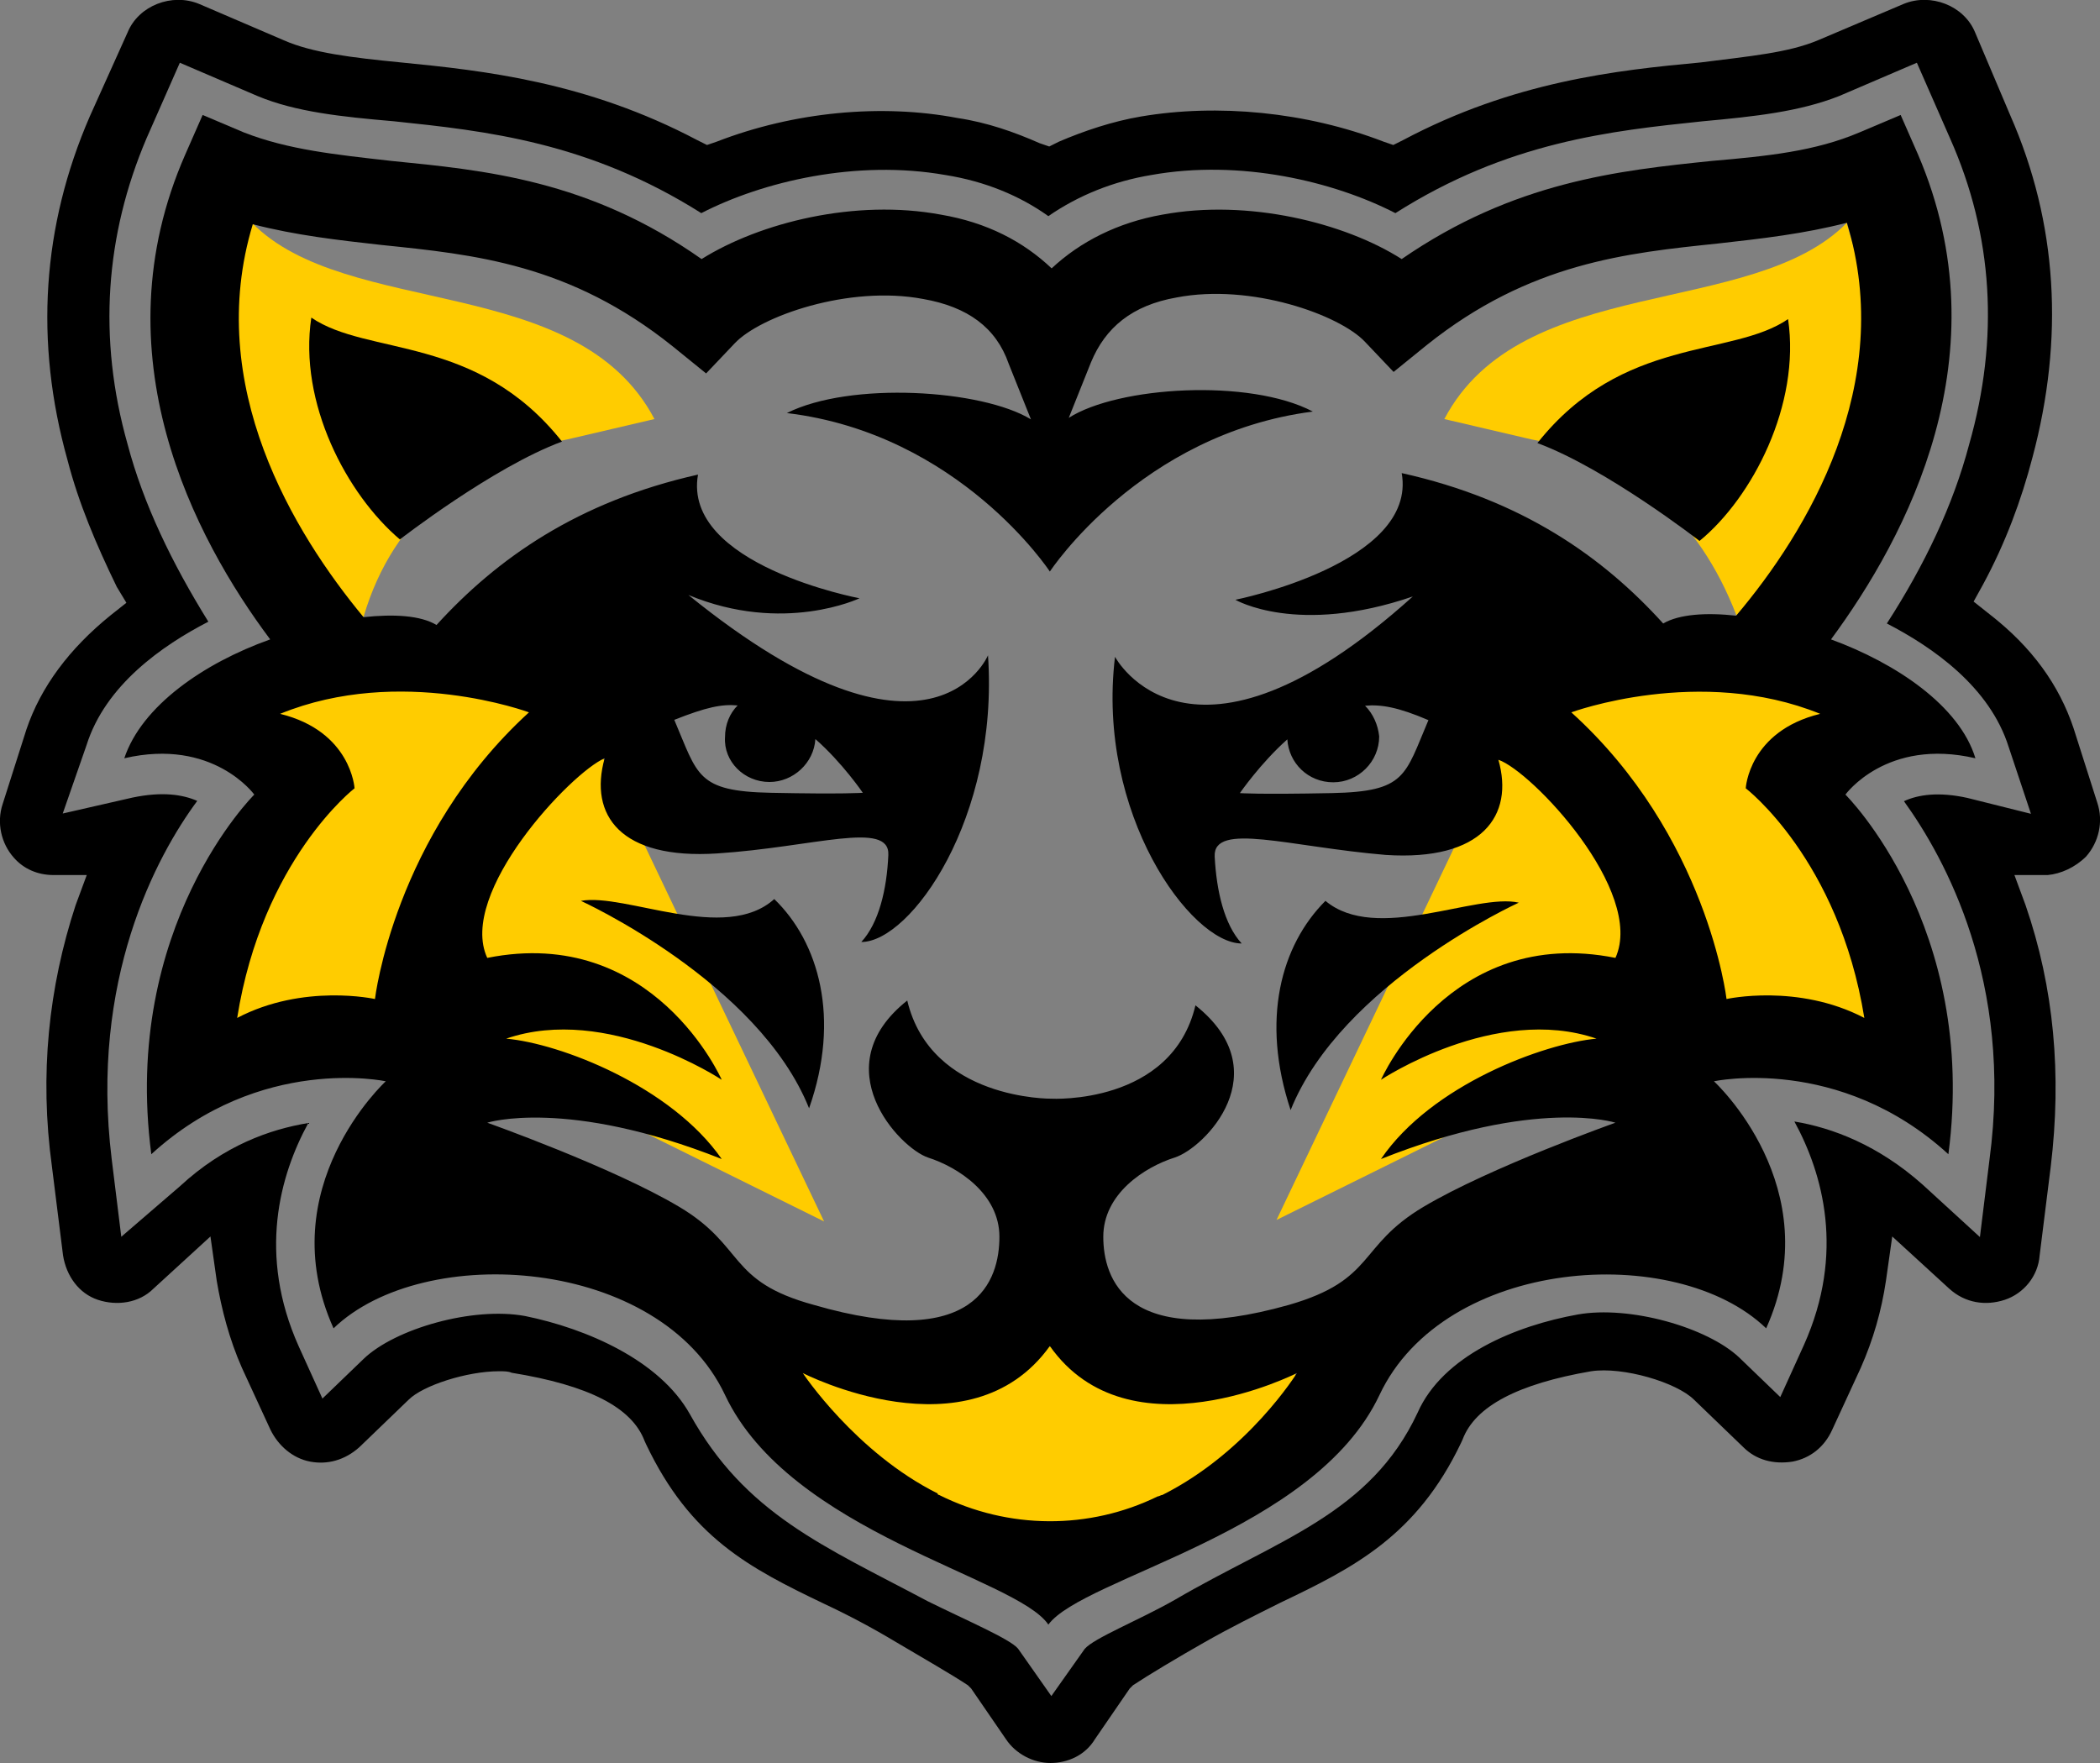 <?xml version="1.0" encoding="utf-8"?>
<!-- Generator: Adobe Illustrator 26.3.1, SVG Export Plug-In . SVG Version: 6.00 Build 0)  -->
<svg version="1.1" id="Layer_1" xmlns="http://www.w3.org/2000/svg" xmlns:xlink="http://www.w3.org/1999/xlink" x="0px" y="0px"
	 viewBox="0 0 699.5 587.3" style="enable-background:new 0 0 699.5 587.3;" xml:space="preserve">
<rect x="0" y="0" width="699.5" height="587.3" fill="#808080" stroke="none"/>
<style type="text/css">
	.st0{fill:#FFFFFF;}
	.st1{fill:#FFCC00;}
</style>
<rect x="-798.3" class="st0" width="699.5" height="587.3"/>
<path class="st1" d="M615.2,74.2c-31.5,32.1-108.4,16.6-134.1,65.4l29.1,6.8c32.4,5.7,55.6,25.9,68.2,58.6l20.4-5.3
	c15.3-12.7,29.3-56.3,29.3-81.1C628.1,115,615.7,77.9,615.2,74.2z"/>
<path class="st1" d="M83.9,74.2c31.5,32.1,108.4,16.6,134.1,65.4l-29.1,6.8c-32.4,5.7-57.9,25.3-67.8,59.1l-20.8-5.8
	c-15.3-12.7-29.3-56.3-29.3-81.1C71.1,115,83.4,77.9,83.9,74.2z"/>
<polygon class="st1" points="1686.4,351.9 1610.6,339.1 1597.8,289.8 1559.7,228 1623.1,222.3 1676.4,238 1644.5,264.4 "/>
<polygon class="st1" points="1109.3,351.9 1185,339.1 1197.9,289.8 1235.9,228 1172.6,222.3 1119.3,238 1151.2,264.4 "/>
<polygon class="st1" points="1385.4,448.4 1481.4,450 1479.4,479.5 1399.1,517.4 1347.8,506.8 1294.5,448.4 "/>
<path d="M1744.3,285.3c4.2-4.8,5.8-11.6,3.7-17.9l-7.9-24.8c-4.8-14.3-13.7-26.9-28-38l-5.3-4.2l3.2-5.8c7.4-13.7,12.7-28,16.4-42.2
	c10.6-39.6,8.4-78.1-7.4-114l-11.7-27.6c-3.7-9-14.8-13.2-23.8-9.5L1655,13.4c-10,4.2-22.7,5.3-39.1,7.4c-28,2.6-62.3,6.3-99.2,25.9
	l-3.2,1.6l-3.2-1.1c-25.9-10-55.4-12.7-80.8-8.4c-9.5,1.6-19,4.8-27.4,8.4l-3.2,1.6l-3.2-1.1c-8.4-3.7-17.4-6.9-27.4-8.4
	c-25.3-4.8-54.4-2.1-80.2,7.9l-3.2,1.1l-3.2-1.6c-36.9-19.5-71.3-23.2-98.7-25.9c-16.4-1.6-29.6-3.2-39.1-7.4l-28.2-12.1
	c-9-3.7-20.1,0.5-23.8,9.5l-12.6,28c-15.8,36.4-18.5,74.9-7.4,114.5c3.7,14.3,9.5,28,16.4,42.2l3.2,5.3l-5.3,4.2
	c-13.7,11.1-23.2,23.8-28,38l-7.9,24.8c-2.1,6.3-0.5,13.2,3.7,17.9c3.2,3.7,7.9,5.8,13.2,5.8h11.1l-3.7,10
	c-9,27.4-12.1,56.5-7.9,87.1l3.7,29.6c1.1,6.9,5.3,12.7,11.6,14.8c6.3,2.1,13.7,1.1,18.5-3.7l19-17.4l2.1,14.8
	c1.6,9.5,4.2,19.5,8.4,29l9.5,20.6c2.6,5.3,7.4,9.5,13.2,10.6c5.8,1.1,11.6-0.5,16.4-4.8l16.4-15.8c4.8-4.8,19.5-9.5,30.1-9.5
	c1.6,0,3.2,0,4.2,0.5c25.9,4.2,40.1,11.6,44.3,22.7l0.5,1.1c14.8,31.1,34.3,41.2,59.6,53.3c7.9,3.7,15.8,7.9,23.8,12.7
	c9,5.3,19,11.1,23.8,14.3l1.1,1.1l11.6,16.9c3.2,4.8,9,7.9,14.8,7.9c5.8,0,11.6-2.6,14.8-7.9l11.6-16.9l1.1-1.1
	c4.8-3.2,15.3-9.5,23.8-14.3c8.4-4.8,16.9-9,25.3-13.2c24.3-11.6,45.4-22.2,60.2-53.3l0.5-1.1c4.2-11.1,18.5-18.5,42.8-22.7
	c10.6-1.6,28.5,3.7,34.3,9.5l16.4,15.8c4.2,4.2,10,5.8,16.4,4.8c5.8-1.1,10.6-4.8,13.2-10.6l9.5-20.6c4.2-9.5,6.9-19,8.4-29
	l2.1-14.8l19,17.4c5.3,4.8,12.1,5.8,18.5,3.7c6.3-2.1,11.1-7.9,11.6-14.8l3.7-29.6c3.7-30.6,1.1-59.6-8.4-87.1l-3.7-10h11.1
	C1735.8,291.1,1740.6,289,1744.3,285.3z M1704.7,265.8c-9.5-2.1-16.4-1.1-21.1,1.1c13.7,19,36.4,60.2,28.5,119.3l-3.2,25.9l-19-17.4
	c-14.8-13.2-30.1-19-42.8-21.1c9.5,17.4,16.9,43.8,3.2,74.4l-7.9,17.4l-13.7-13.2c-10.6-10-36.4-17.4-53.8-14.3
	c-20.6,3.7-44.9,13.7-53.3,32.7c-15.8,33.8-46.4,42.2-80.8,62.3c-12.1,6.9-26.9,12.7-30.1,16.4l-11.1,15.7l-11.1-15.8
	c-2.6-3.2-17.4-9.5-30.1-15.8c-34.8-18.5-60.7-29-79.2-62.3c-10-17.9-34.3-28.5-54.9-32.7c-17.4-3.2-43.3,4.2-53.8,14.3l-13.7,13.2
	l-7.9-17.4c-13.7-30.6-6.3-57,3.2-74.4c-12.7,2.1-28,7.4-42.8,21.1l-19.5,16.8l-3.2-25.9c-7.3-59.6,14.8-100.8,28.5-119.3
	c-4.8-2.1-11.6-3.2-21.6-1.1l-23.2,5.3l7.9-22.7c6.3-20.1,25.3-33.3,40.6-41.2c-12.1-19.5-21.6-39.1-26.9-59.1
	c-10-35.4-7.4-69.7,6.3-101.9l11.1-25.2l25.9,11.1c12.7,5.3,28,6.9,45.4,8.4c30.6,3.2,64.9,6.9,102.4,30.6
	c20.6-10.6,51.7-17.9,81.3-12.7c13.2,2.1,24.8,6.9,34.3,13.7c10-6.9,21.6-11.6,34.3-13.7c29.6-5.3,60.7,2.1,81.3,12.7
	c37.5-23.8,71.8-27.4,102.4-30.6c17.4-1.6,32.2-3.2,45.4-8.4l25.9-11.1l11.1,25.3c14.3,32.2,16.4,66.5,6.3,101.9
	c-5.3,20.1-14.8,40.1-27.4,59.6c15.3,7.9,34.3,21.1,40.6,41.2l7.4,22.2L1704.7,265.8z"/>
<path d="M1659.3,213c25.3-34.3,57.5-95,29-161.5l-5.8-13.2l-13.7,5.8c-14.8,6.3-30.6,7.9-49.1,9.5c-31.1,3.2-66,6.9-103.4,32.7
	c-19-12.1-51.2-20.1-79.7-14.8c-14.8,2.6-27.4,9-36.9,17.9c-9.5-9-21.6-15.3-36.9-17.9c-28.5-5.3-60.2,2.6-79.7,14.8
	c-37.5-26.4-72.3-29.6-103.4-32.7c-18.5-2.1-34.3-3.7-49.1-9.5l-13.7-5.8l-5.8,13.2c-29.2,66.5,3,127.7,28.3,161.5
	c-22.2,7.9-42.8,22.2-48.6,39.6c29.6-6.9,43.3,12.1,43.3,12.1s-44.3,43.8-34.3,119.8c36.4-33.3,78.1-24.3,78.1-24.3
	s-38.5,35.4-17.4,82.3c30.1-29,108.7-23.8,130.4,22.2c21.7,46,97.1,60.7,107.7,76.5c11.6-15.8,88.7-30.6,110.3-76.5
	s98.7-51.2,128.8-22.2c21.1-47-17.4-82.3-17.4-82.3s41.7-9,78.1,24.3c10-76-34.3-119.8-34.3-119.8s13.7-19,43.3-12.1
	C1702.1,235.1,1680.9,220.9,1659.3,213z M1174.3,332.8c0,0-23.8-5.3-45.9,6.3c8.4-52.8,39.1-76.5,39.1-76.5s-1.1-19-24.8-24.8
	c40.1-16.4,82.9-0.5,82.9-0.5C1180.6,278.4,1174.3,332.8,1174.3,332.8z M1436.6,498c-0.5,0-1.1,0.5-1.6,0.5
	c-22.7,11.1-49.6,11.1-72.8-0.5c0,0-0.5,0-0.5-0.5c-27.4-13.7-44.9-40.1-44.9-40.1s55.4,28.5,82.3-9c26.4,37.5,82.3,9,82.3,9
	S1465.1,483.7,1436.6,498z M1587.5,319.1c-55.4-11.1-78.1,40.6-78.1,40.6s38-25.3,71.8-13.7c-17.4,1.6-54.9,15.3-71.8,40.1
	c51.7-20.6,78.1-12.1,78.1-12.1s-41.7,14.8-63.9,28c-22.2,13.2-15.8,24.3-44.9,32.7c-54.4,15.3-61.8-9-61.8-22.7
	c0-14.3,13.7-23.2,23.8-26.4c10-3.2,34.8-28.5,6.9-50.7c-7.9,33.3-48,31.1-48,31.1s-40.1,0.5-48-32.7c-28,22.2-2.6,49.1,6.9,52.3
	c10,3.2,23.8,12.1,23.8,26.4s-7.4,38.5-61.8,22.7c-29-7.9-22.7-19.5-44.9-32.7c-22.2-13.2-63.9-28-63.9-28s26.4-8.4,78.1,12.1
	c-16.9-24.3-53.8-38.5-71.8-40.1c33.8-11.6,71.8,13.7,71.8,13.7s-22.7-51.7-78.1-40.6c-10-21.6,28-61.8,39.1-66.5
	c-5.3,19,5.3,33.8,37.5,31.7s57.5-11.1,57,0.5s-3.2,22.7-9,29c16.4,0,45.9-41.2,42.2-95.5c0,0-19,45.4-99.8-20.1
	c31.7,13.2,57,1.1,57,1.1s-59.1-11.1-53.8-41.2c-40.1,9-67,28-87.1,50.1c-5.3-3.2-14.3-3.7-24.3-2.6c-23.2-28-53.2-77.1-36.9-130.9
	c14.3,3.7,28.5,5.3,42.8,6.9c31.1,3.2,62.8,6.3,97.1,33.8l11.1,9l9.5-10c8.4-9,38-19.5,62.8-14.8c14.8,2.6,24.3,9.5,28.5,21.6
	l7.4,18.5c-16.4-10-60.2-12.7-81.3-2.1c57.5,6.9,87.6,52.8,87.6,52.8s30.1-45.9,87.6-53.3c-21.1-11.1-64.9-8.4-81.3,2.1l7.4-18.5
	c4.8-11.6,13.7-19,28.5-21.6c24.8-4.8,54.4,5.8,62.8,14.8l9.5,10l11.1-9c34.3-27.4,66.5-30.6,97.1-33.8c14.3-1.6,28.5-3.2,42.8-6.9
	c16.4,53.8-13.2,102.9-36.9,130.9c-10-1.1-19-0.5-24.3,2.6l0,0c-20.1-22.2-47-41.2-87.1-50.1c5.3,30.1-55.4,42.2-55.4,42.2
	s20.6,12.1,59.1-1.1c-74.4,67-99.2,20.1-99.2,20.1c-6.3,52.3,25.3,95.5,42.2,95.5c-5.8-6.3-8.4-17.4-9-29c-0.5-11.6,24.8-3.2,57-0.5
	c32.2,2.1,42.8-13.2,37.5-31.7C1559.5,256.8,1597.5,296.9,1587.5,319.1z M1305.7,260.5c7.9,0,14.8-6.3,15.3-14.3
	c9,7.9,15.8,17.9,15.8,17.9s-6.3,0.5-30.6,0c-24.8-0.5-24.3-5.8-32.2-24.3c10.6-4.2,15.8-5.3,21.1-4.8c-2.6,2.6-4.2,6.3-4.2,10.6
	C1290.4,253.6,1297.2,260.5,1305.7,260.5z M1504.1,235.1c5.3-0.5,11.1,0.5,21.1,4.8c-7.9,18.5-7.4,23.8-32.2,24.3
	c-24.8,0.5-30.6,0-30.6,0s6.9-10,15.8-17.9c0.5,7.9,6.9,14.3,15.3,14.3s15.3-6.9,15.3-15.3C1508.4,241.5,1506.8,237.8,1504.1,235.1z
	 M1670.4,339.1c-22.2-11.6-45.9-6.3-45.9-6.3s-6.3-54.4-51.7-95.5c0,0,42.8-15.8,82.9,0.5c-23.8,5.8-24.8,24.8-24.8,24.8
	S1661.9,286.3,1670.4,339.1z"/>
<path class="st1" d="M1156.8,103.2c-4.2,28,11.6,58.6,29,72.8c0,0,30.6-23.8,53.3-32.2C1211.2,109,1175.3,116.4,1156.8,103.2z"/>
<path d="M1490.9,300.1c-14.8,14.8-21.6,39.6-11.6,69.7c16.9-42.2,76-69.1,76-69.1C1541.1,297.4,1507.8,314.3,1490.9,300.1z"/>
<path d="M1242.9,300.1c0,0,59.1,26.9,76,69.1c10.6-30.1,3.2-55.4-11.6-69.7C1290.9,314.3,1257.7,297.4,1242.9,300.1z"/>
<g>
	<path class="st1" d="M1646.5,95.5c-18.5,12.7-58.9,13.1-86.8,48.4l-0.2,0.4l0.2,0.1c23.1,9,53.2,32.8,53.2,32.8
		c15.3-12.7,33.6-49.2,33.6-74C1646.5,99.4,1647,99.2,1646.5,95.5z"/>
	<path class="st1" d="M1568.4,148.2c27.9-35.3,67.3-25.5,78.1-52.8c-21.6,13.4-81.1,3.8-109,39.1l21.7,9.6l0.5,0.2l-0.2-0.1
		L1568.4,148.2z"/>
</g>
<g>
	<path class="st1" d="M1151.2,95.5c18.5,12.7,58.9,13.1,86.8,48.4l0.2,0.4l-0.2,0.1c-23.1,9-53.2,32.8-53.2,32.8
		c-15.3-12.7-33.6-49.2-33.6-74C1151.2,99.4,1150.7,99.2,1151.2,95.5z"/>
	<path class="st1" d="M1229.3,148.2c-27.9-35.3-67.3-25.5-78.1-52.8c21.6,13.4,81.1,3.8,109,39.1l-21.7,9.6l-0.5,0.2l0.2-0.1
		L1229.3,148.2z"/>
</g>
<polygon class="st1" points="637,351.9 561.2,339.1 425.2,406.4 510.3,228 573.7,222.3 627,238 595.1,264.4 "/>
<polygon class="st1" points="62.7,352.4 138.5,339.6 274.5,406.9 189.4,228.5 126.1,222.8 72.7,238.5 104.7,264.8 "/>
<polygon class="st1" points="336,448.4 432,450 430,479.5 349.7,517.4 298.3,506.8 245.1,448.4 "/>
<path d="M694.9,285.3c4.2-4.8,5.8-11.6,3.7-17.9l-7.9-24.8c-4.8-14.3-13.7-26.9-28-38l-5.3-4.2l3.2-5.8c7.4-13.7,12.7-28,16.4-42.2
	c10.6-39.6,8.4-78.1-7.4-114l-11.7-27.6c-3.7-9-14.8-13.2-23.8-9.5l-28.5,12.1c-10,4.2-22.7,5.3-39.1,7.4
	c-28,2.6-62.3,6.3-99.2,25.9l-3.2,1.6l-3.2-1.1c-25.9-10-55.4-12.7-80.8-8.4c-9.5,1.6-19,4.8-27.4,8.4l-3.2,1.6l-3.2-1.1
	c-8.4-3.7-17.4-6.9-27.4-8.4c-25.3-4.8-54.4-2.1-80.2,7.9l-3.2,1.1l-3.2-1.6c-36.9-19.5-71.3-23.2-98.7-25.9
	c-16.4-1.6-29.6-3.2-39.1-7.4L66.3,1.3c-9-3.7-20.1,0.5-23.8,9.5l-12.6,28c-15.8,36.4-18.5,74.9-7.4,114.5
	c3.7,14.3,9.5,28,16.4,42.2l3.2,5.3l-5.3,4.2c-13.7,11.1-23.2,23.8-28,38l-7.9,24.8c-2.1,6.3-0.5,13.2,3.7,17.9
	c3.2,3.7,7.9,5.8,13.2,5.8h11.1l-3.7,10c-9,27.4-12.1,56.5-7.9,87.1l3.7,29.6c1.1,6.9,5.3,12.7,11.6,14.8s13.7,1.1,18.5-3.7l19-17.4
	l2.1,14.8c1.6,9.5,4.2,19.5,8.4,29l9.5,20.6c2.6,5.3,7.4,9.5,13.2,10.6s11.6-0.5,16.4-4.8l16.4-15.8c4.8-4.8,19.5-9.5,30.1-9.5
	c1.6,0,3.2,0,4.2,0.5c25.9,4.2,40.1,11.6,44.3,22.7l0.5,1.1c14.8,31.1,34.3,41.2,59.6,53.3c7.9,3.7,15.8,7.9,23.8,12.7
	c9,5.3,19,11.1,23.8,14.3l1.1,1.1l11.6,16.9c3.2,4.8,9,7.9,14.8,7.9s11.6-2.6,14.8-7.9l11.6-16.9l1.1-1.1
	c4.8-3.2,15.3-9.5,23.8-14.3c8.4-4.8,16.9-9,25.3-13.2c24.3-11.6,45.4-22.2,60.2-53.3l0.5-1.1c4.2-11.1,18.5-18.5,42.8-22.7
	c10.6-1.6,28.5,3.7,34.3,9.5l16.4,15.8c4.2,4.2,10,5.8,16.4,4.8c5.8-1.1,10.6-4.8,13.2-10.6l9.5-20.6c4.2-9.5,6.9-19,8.4-29
	l2.1-14.8l19,17.4c5.3,4.8,12.1,5.8,18.5,3.7c6.3-2.1,11.1-7.9,11.6-14.8l3.7-29.6c3.7-30.6,1.1-59.6-8.4-87.1l-3.7-10h11.1
	C686.4,291.1,691.2,289,694.9,285.3z M655.3,265.8c-9.5-2.1-16.4-1.1-21.1,1.1c13.7,19,36.4,60.2,28.5,119.3l-3.2,25.9l-19-17.4
	c-14.8-13.2-30.1-19-42.8-21.1c9.5,17.4,16.9,43.8,3.2,74.4l-7.9,17.4l-13.7-13.2c-10.6-10-36.4-17.4-53.8-14.3
	c-20.6,3.7-44.9,13.7-53.3,32.7c-15.8,33.8-46.4,42.2-80.8,62.3c-12.1,6.9-26.9,12.7-30.1,16.4L350.2,565l-11.1-15.8
	c-2.6-3.2-17.4-9.5-30.1-15.8c-34.8-18.5-60.7-29-79.2-62.3c-10-17.9-34.3-28.5-54.9-32.7c-17.4-3.2-43.3,4.2-53.8,14.3l-13.7,13.2
	l-7.9-17.4c-13.7-30.6-6.3-57,3.2-74.4c-12.7,2.1-28,7.4-42.8,21.1L40.4,412l-3.2-25.9C29.9,326.5,52,285.3,65.7,266.8
	c-4.8-2.1-11.6-3.2-21.6-1.1L20.9,271l7.9-22.7c6.3-20.1,25.3-33.3,40.6-41.2C57.3,187.6,47.8,168,42.5,148
	c-10-35.4-7.4-69.7,6.3-101.9l11.1-25.2L85.8,32c12.7,5.3,28,6.9,45.4,8.4c30.6,3.2,64.9,6.9,102.4,30.6
	c20.6-10.6,51.7-17.9,81.3-12.7c13.2,2.1,24.8,6.9,34.3,13.7c10-6.9,21.6-11.6,34.3-13.7c29.6-5.3,60.7,2.1,81.3,12.7
	c37.5-23.8,71.8-27.4,102.4-30.6c17.4-1.6,32.2-3.2,45.4-8.4l25.9-11.1l11.1,25.3c14.3,32.2,16.4,66.5,6.3,101.9
	c-5.3,20.1-14.8,40.1-27.4,59.6c15.3,7.9,34.3,21.1,40.6,41.2l7.4,22.2L655.3,265.8z"/>
<path d="M609.9,213c25.3-34.3,57.5-95,29-161.5l-5.8-13.2l-13.7,5.8c-14.8,6.3-30.6,7.9-49.1,9.5c-31.1,3.2-66,6.9-103.4,32.7
	c-19-12.1-51.2-20.1-79.7-14.8c-14.8,2.6-27.4,9-36.9,17.9c-9.5-9-21.6-15.3-36.9-17.9c-28.5-5.3-60.2,2.6-79.7,14.8
	c-37.5-26.4-72.3-29.6-103.4-32.7c-18.5-2.1-34.3-3.7-49.1-9.5l-13.7-5.8l-5.8,13.2C32.5,118,64.7,179.2,90,213
	c-22.2,7.9-42.8,22.2-48.6,39.6c29.6-6.9,43.3,12.1,43.3,12.1s-44.3,43.8-34.3,119.8c36.4-33.3,78.1-24.3,78.1-24.3
	s-38.5,35.4-17.4,82.3c30.1-29,108.7-23.8,130.4,22.2s97.1,60.7,107.7,76.5c11.6-15.8,88.7-30.6,110.3-76.5
	c21.6-45.9,98.7-51.2,128.8-22.2c21.1-47-17.4-82.3-17.4-82.3s41.7-9,78.1,24.3c10-76-34.3-119.8-34.3-119.8s13.7-19,43.3-12.1
	C652.7,235.1,631.5,220.9,609.9,213z M124.9,332.8c0,0-23.8-5.3-45.9,6.3c8.4-52.8,39.1-76.5,39.1-76.5s-1.1-19-24.8-24.8
	c40.1-16.4,82.9-0.5,82.9-0.5C131.2,278.4,124.9,332.8,124.9,332.8z M387.2,498c-0.5,0-1.1,0.5-1.6,0.5
	c-22.7,11.1-49.6,11.1-72.8-0.5c0,0-0.5,0-0.5-0.5c-27.4-13.7-44.9-40.1-44.9-40.1s55.4,28.5,82.3-9c26.4,37.5,82.3,9,82.3,9
	S415.7,483.7,387.2,498z M538.1,319.1C482.7,308,460,359.7,460,359.7s38-25.3,71.8-13.7c-17.4,1.6-54.9,15.3-71.8,40.1
	c51.7-20.6,78.1-12.1,78.1-12.1s-41.7,14.8-63.9,28c-22.2,13.2-15.8,24.3-44.9,32.7c-54.4,15.3-61.8-9-61.8-22.7
	c0-14.3,13.7-23.2,23.8-26.4c10-3.2,34.8-28.5,6.9-50.7c-7.9,33.3-48,31.1-48,31.1s-40.1,0.5-48-32.7c-28,22.2-2.6,49.1,6.9,52.3
	c10,3.2,23.8,12.1,23.8,26.4s-7.4,38.5-61.8,22.7c-29-7.9-22.7-19.5-44.9-32.7s-63.9-28-63.9-28s26.4-8.4,78.1,12.1
	c-16.9-24.3-53.8-38.5-71.8-40.1c33.8-11.6,71.8,13.7,71.8,13.7s-22.7-51.7-78.1-40.6c-10-21.6,28-61.8,39.1-66.5
	c-5.3,19,5.3,33.8,37.5,31.7s57.5-11.1,57,0.5s-3.2,22.7-9,29c16.4,0,45.9-41.2,42.2-95.5c0,0-19,45.4-99.8-20.1
	c31.7,13.2,57,1.1,57,1.1s-59.1-11.1-53.8-41.2c-40.1,9-67,28-87.1,50.1c-5.3-3.2-14.3-3.7-24.3-2.6c-23.2-28-53.2-77.1-36.9-130.9
	c14.3,3.7,28.5,5.3,42.8,6.9c31.1,3.2,62.8,6.3,97.1,33.8l11.1,9l9.5-10c8.4-9,38-19.5,62.8-14.8c14.8,2.6,24.3,9.5,28.5,21.6
	l7.4,18.5c-16.4-10-60.2-12.7-81.3-2.1c57.5,6.9,87.6,52.8,87.6,52.8s30.1-45.9,87.6-53.3c-21.1-11.1-64.9-8.4-81.3,2.1l7.4-18.5
	c4.8-11.6,13.7-19,28.5-21.6c24.8-4.8,54.4,5.8,62.8,14.8l9.5,10l11.1-9c34.3-27.4,66.5-30.6,97.1-33.8c14.3-1.6,28.5-3.2,42.8-6.9
	c16.4,53.8-13.2,102.9-36.9,130.9c-10-1.1-19-0.5-24.3,2.6l0,0c-20.1-22.2-47-41.2-87.1-50.1c5.3,30.1-55.4,42.2-55.4,42.2
	s20.6,12.1,59.1-1.1c-74.4,67-99.2,20.1-99.2,20.1c-6.3,52.3,25.3,95.5,42.2,95.5c-5.8-6.3-8.4-17.4-9-29c-0.5-11.6,24.8-3.2,57-0.5
	c32.2,2.1,42.8-13.2,37.5-31.7C510.1,256.8,548.1,296.9,538.1,319.1z M256.3,260.5c7.9,0,14.8-6.3,15.3-14.3
	c9,7.9,15.8,17.9,15.8,17.9s-6.3,0.5-30.6,0c-24.8-0.5-24.3-5.8-32.2-24.3c10.6-4.2,15.8-5.3,21.1-4.8c-2.6,2.6-4.2,6.3-4.2,10.6
	C241,253.6,247.8,260.5,256.3,260.5z M454.7,235.1c5.3-0.5,11.1,0.5,21.1,4.8c-7.9,18.5-7.4,23.8-32.2,24.3c-24.8,0.5-30.6,0-30.6,0
	s6.9-10,15.8-17.9c0.5,7.9,6.9,14.3,15.3,14.3s15.3-6.9,15.3-15.3C459,241.5,457.4,237.8,454.7,235.1z M621,339.1
	c-22.2-11.6-45.9-6.3-45.9-6.3s-6.3-54.4-51.7-95.5c0,0,42.8-15.8,82.9,0.5c-23.8,5.8-24.8,24.8-24.8,24.8S612.5,286.3,621,339.1z"
	/>
<path d="M441.5,300.1c-14.8,14.8-21.6,39.6-11.6,69.7c16.9-42.2,76-69.1,76-69.1C491.7,297.4,458.4,314.3,441.5,300.1z"/>
<path d="M193.5,300.1c0,0,59.1,26.9,76,69.1c10.6-30.1,3.2-55.4-11.6-69.7C241.5,314.3,208.3,297.4,193.5,300.1z"/>
<g>
	<path class="st1" d="M2028.5,326c0.8,5.3-3.2,10.6-6.4,13.4c0,0-4.7-6.4-8.9-8C2018.4,324.6,2024.4,326.7,2028.5,326z"/>
	<path class="st1" d="M1964.3,326c-0.8,5.3,3.2,10.6,6.4,13.4c0,0,4.7-6.4,8.9-8C1974.4,324.6,1968.3,326.7,1964.3,326z"/>
</g>
<path d="M133.2,179.7c0,0,31-24.1,54-32.6c-28.4-35.8-64.7-28.4-83.5-41.3C99.4,134.2,115.5,164.7,133.2,179.7"/>
<path d="M566.1,180.2c0,0-31-24.1-54-32.6c28.4-35.8,64.7-28.4,83.5-41.3C599.8,134.8,583.7,165.8,566.1,180.2"/>
<path class="st1" d="M-183,74.2c-31.5,32.1-108.4,16.6-134.1,65.4l29.1,6.8c32.4,5.7,55.6,25.9,68.2,58.6l20.4-5.3
	c15.3-12.7,29.3-56.3,29.3-81.1C-170.2,115-182.5,77.9-183,74.2z"/>
<path class="st1" d="M-714.4,74.2c31.5,32.1,108.4,16.6,134.1,65.4l-29.1,6.8c-32.4,5.7-57.9,25.3-67.8,59.1l-20.8-5.8
	c-15.3-12.7-29.3-56.3-29.3-81.1C-727.2,115-714.9,77.9-714.4,74.2z"/>
<polygon class="st1" points="-161.3,351.9 -237,339.1 -373.1,406.4 -287.9,228 -224.6,222.3 -171.3,238 -203.2,264.4 "/>
<polygon class="st1" points="-735.5,352.4 -659.8,339.6 -523.7,406.9 -608.9,228.5 -672.2,222.8 -725.5,238.5 -693.6,264.8 "/>
<path d="M-103.3,285.3c4.2-4.8,5.8-11.6,3.7-17.9l-7.9-24.8c-4.8-14.3-13.7-26.9-28-38l-5.3-4.2l3.2-5.8c7.4-13.7,12.7-28,16.4-42.2
	c10.6-39.6,8.4-78.1-7.4-114l-11.7-27.6c-3.7-9-14.8-13.2-23.8-9.5l-28.5,12.1c-10,4.2-22.7,5.3-39.1,7.4
	c-28,2.6-62.3,6.3-99.2,25.9l-3.2,1.6l-3.2-1.1c-25.9-10-55.4-12.7-80.8-8.4c-9.5,1.6-19,4.8-27.4,8.4l-3.2,1.6l-3.2-1.1
	c-8.4-3.7-17.4-6.9-27.4-8.4c-25.3-4.8-54.4-2.1-80.2,7.9l-3.2,1.1l-3.2-1.6c-36.9-19.5-71.3-23.2-98.7-25.9
	c-16.4-1.6-29.6-3.2-39.1-7.4l-28.2-12.1c-9-3.7-20.1,0.5-23.8,9.5l-12.6,28c-15.8,36.4-18.5,74.9-7.4,114.5
	c3.7,14.3,9.5,28,16.4,42.2l3.2,5.3l-5.3,4.2c-13.7,11.1-23.2,23.8-28,38l-7.9,24.8c-2.1,6.3-0.5,13.2,3.7,17.9
	c3.2,3.7,7.9,5.8,13.2,5.8h11.1l-3.7,10c-9,27.4-12.1,56.5-7.9,87.1l3.7,29.6c1.1,6.9,5.3,12.7,11.6,14.8s13.7,1.1,18.5-3.7l19-17.4
	l2.1,14.8c1.6,9.5,4.2,19.5,8.4,29l9.5,20.6c2.6,5.3,7.4,9.5,13.2,10.6s11.6-0.5,16.4-4.8l16.4-15.8c4.8-4.8,19.5-9.5,30.1-9.5
	c1.6,0,3.2,0,4.2,0.5c25.9,4.2,40.1,11.6,44.3,22.7l0.5,1.1c14.8,31.1,34.3,41.2,59.6,53.3c7.9,3.7,15.8,7.9,23.8,12.7
	c9,5.3,19,11.1,23.8,14.3l1.1,1.1l11.6,16.9c3.2,4.8,9,7.9,14.8,7.9s11.6-2.6,14.8-7.9l11.6-16.9l1.1-1.1
	c4.8-3.2,15.3-9.5,23.8-14.3c8.4-4.8,16.9-9,25.3-13.2c24.3-11.6,45.4-22.2,60.2-53.3l0.5-1.1c4.2-11.1,18.5-18.5,42.8-22.7
	c10.6-1.6,28.5,3.7,34.3,9.5l16.4,15.8c4.2,4.2,10,5.8,16.4,4.8c5.8-1.1,10.6-4.8,13.2-10.6l9.5-20.6c4.2-9.5,6.9-19,8.4-29
	l2.1-14.8l19,17.4c5.3,4.8,12.1,5.8,18.5,3.7c6.3-2.1,11.1-7.9,11.6-14.8l3.7-29.6c3.7-30.6,1.1-59.6-8.4-87.1l-3.7-10h11.1
	C-111.8,291.1-107,289-103.3,285.3z M-142.9,265.8c-9.5-2.1-16.4-1.1-21.1,1.1c13.7,19,36.4,60.2,28.5,119.3l-3.2,25.9l-19-17.4
	c-14.8-13.2-30.1-19-42.8-21.1c9.5,17.4,16.9,43.8,3.2,74.4l-7.9,17.4l-13.7-13.2c-10.6-10-36.4-17.4-53.8-14.3
	c-20.6,3.7-44.9,13.7-53.3,32.7c-15.8,33.8-46.4,42.2-80.8,62.3c-12.1,6.9-26.9,12.7-30.1,16.4L-448,565l-11.1-15.8
	c-2.6-3.2-17.4-9.5-30.1-15.8c-34.8-18.5-60.7-29-79.2-62.3c-10-17.9-34.3-28.5-54.9-32.7c-17.4-3.2-43.3,4.2-53.8,14.3l-13.7,13.2
	l-7.9-17.4c-13.7-30.6-6.3-57,3.2-74.4c-12.7,2.1-28,7.4-42.8,21.1l-19.5,16.8l-3.2-25.9c-7.3-59.6,14.8-100.8,28.5-119.3
	c-4.8-2.1-11.6-3.2-21.6-1.1l-23.2,5.3l7.9-22.7c6.3-20.1,25.3-33.3,40.6-41.2c-12.1-19.5-21.6-39.1-26.9-59.1
	c-10-35.4-7.4-69.7,6.3-101.9l11.1-25.2l25.9,11.1c12.7,5.3,28,6.9,45.4,8.4c30.6,3.2,64.9,6.9,102.4,30.6
	c20.6-10.6,51.7-17.9,81.3-12.7c13.2,2.1,24.8,6.9,34.3,13.7c10-6.9,21.6-11.6,34.3-13.7c29.6-5.3,60.7,2.1,81.3,12.7
	c37.5-23.8,71.8-27.4,102.4-30.6c17.4-1.6,32.2-3.2,45.4-8.4l25.9-11.1l11.1,25.3c14.3,32.2,16.4,66.5,6.3,101.9
	c-5.3,20.1-14.8,40.1-27.4,59.6c15.3,7.9,34.3,21.1,40.6,41.2l7.4,22.2L-142.9,265.8z"/>
<path d="M-188.3,213c25.3-34.3,57.5-95,29-161.5l-5.8-13.2l-13.7,5.8c-14.8,6.3-30.6,7.9-49.1,9.5c-31.1,3.2-66,6.9-103.4,32.7
	c-19-12.1-51.2-20.1-79.7-14.8c-14.8,2.6-27.4,9-36.9,17.9c-9.5-9-21.6-15.3-36.9-17.9c-28.5-5.3-60.2,2.6-79.7,14.8
	c-37.5-26.4-72.3-29.6-103.4-32.7c-18.5-2.1-34.3-3.7-49.1-9.5l-13.7-5.8l-5.8,13.2c-29.2,66.5,3,127.7,28.3,161.5
	c-22.2,7.9-42.8,22.2-48.6,39.6c29.6-6.9,43.3,12.1,43.3,12.1s-44.3,43.8-34.3,119.8c36.4-33.3,78.1-24.3,78.1-24.3
	s-38.5,35.4-17.4,82.3c30.1-29,108.7-23.8,130.4,22.2s97.1,60.7,107.7,76.5c11.6-15.8,88.7-30.6,110.3-76.5
	c21.6-45.9,98.7-51.2,128.8-22.2c21.1-47-17.4-82.3-17.4-82.3s41.7-9,78.1,24.3c10-76-34.3-119.8-34.3-119.8s13.7-19,43.3-12.1
	C-145.5,235.1-166.7,220.9-188.3,213z M-673.3,332.8c0,0-23.8-5.3-45.9,6.3c8.4-52.8,39.1-76.5,39.1-76.5s-1.1-19-24.8-24.8
	c40.1-16.4,82.9-0.5,82.9-0.5C-667,278.4-673.3,332.8-673.3,332.8z M-411,498c-0.5,0-1.1,0.5-1.6,0.5c-22.7,11.1-49.6,11.1-72.8-0.5
	c0,0-0.5,0-0.5-0.5c-27.4-13.7-44.9-40.1-44.9-40.1s55.4,28.5,82.3-9c26.4,37.5,82.3,9,82.3,9S-382.5,483.7-411,498z M-260.1,319.1
	c-55.4-11.1-78.1,40.6-78.1,40.6s38-25.3,71.8-13.7c-17.4,1.6-54.9,15.3-71.8,40.1c51.7-20.6,78.1-12.1,78.1-12.1
	s-41.7,14.8-63.9,28c-22.2,13.2-15.8,24.3-44.9,32.7c-54.4,15.3-61.8-9-61.8-22.7c0-14.3,13.7-23.2,23.8-26.4
	c10-3.2,34.8-28.5,6.9-50.7c-7.9,33.3-48,31.1-48,31.1s-40.1,0.5-48-32.7c-28,22.2-2.6,49.1,6.9,52.3c10,3.2,23.8,12.1,23.8,26.4
	s-7.4,38.5-61.8,22.7c-29-7.9-22.7-19.5-44.9-32.7c-22.2-13.2-63.9-28-63.9-28s26.4-8.4,78.1,12.1c-16.9-24.3-53.8-38.5-71.8-40.1
	c33.8-11.6,71.8,13.7,71.8,13.7s-22.7-51.7-78.1-40.6c-10-21.6,28-61.8,39.1-66.5c-5.3,19,5.3,33.8,37.5,31.7
	c32.2-2.1,57.5-11.1,57,0.5s-3.2,22.7-9,29c16.4,0,45.9-41.2,42.2-95.5c0,0-19,45.4-99.8-20.1c31.7,13.2,57,1.1,57,1.1
	s-59.1-11.1-53.8-41.2c-40.1,9-67,28-87.1,50.1c-5.3-3.2-14.3-3.7-24.3-2.6c-23.2-28-53.2-77.1-36.9-130.9
	c14.3,3.7,28.5,5.3,42.8,6.9c31.1,3.2,62.8,6.3,97.1,33.8l11.1,9l9.5-10c8.4-9,38-19.5,62.8-14.8c14.8,2.6,24.3,9.5,28.5,21.6
	l7.4,18.5c-16.4-10-60.2-12.7-81.3-2.1c57.5,6.9,87.6,52.8,87.6,52.8s30.1-45.9,87.6-53.3c-21.1-11.1-64.9-8.4-81.3,2.1l7.4-18.5
	c4.8-11.6,13.7-19,28.5-21.6c24.8-4.8,54.4,5.8,62.8,14.8l9.5,10l11.1-9c34.3-27.4,66.5-30.6,97.1-33.8c14.3-1.6,28.5-3.2,42.8-6.9
	c16.4,53.8-13.2,102.9-36.9,130.9c-10-1.1-19-0.5-24.3,2.6l0,0c-20.1-22.2-47-41.2-87.1-50.1c5.3,30.1-55.4,42.2-55.4,42.2
	s20.6,12.1,59.1-1.1c-74.4,67-99.2,20.1-99.2,20.1c-6.3,52.3,25.3,95.5,42.2,95.5c-5.8-6.3-8.4-17.4-9-29c-0.5-11.6,24.8-3.2,57-0.5
	c32.2,2.1,42.8-13.2,37.5-31.7C-288.1,256.8-250.1,296.9-260.1,319.1z M-541.9,260.5c7.9,0,14.8-6.3,15.3-14.3
	c9,7.9,15.8,17.9,15.8,17.9s-6.3,0.5-30.6,0c-24.8-0.5-24.3-5.8-32.2-24.3c10.6-4.2,15.8-5.3,21.1-4.8c-2.6,2.6-4.2,6.3-4.2,10.6
	C-557.2,253.6-550.4,260.5-541.9,260.5z M-343.5,235.1c5.3-0.5,11.1,0.5,21.1,4.8c-7.9,18.5-7.4,23.8-32.2,24.3
	c-24.8,0.5-30.6,0-30.6,0s6.9-10,15.8-17.9c0.5,7.9,6.9,14.3,15.3,14.3s15.3-6.9,15.3-15.3C-339.2,241.5-340.8,237.8-343.5,235.1z
	 M-177.2,339.1c-22.2-11.6-45.9-6.3-45.9-6.3s-6.3-54.4-51.7-95.5c0,0,42.8-15.8,82.9,0.5c-23.8,5.8-24.8,24.8-24.8,24.8
	S-185.7,286.3-177.2,339.1z"/>
<path d="M-356.7,300.1c-14.8,14.8-21.6,39.6-11.6,69.7c16.9-42.2,76-69.1,76-69.1C-306.5,297.4-339.8,314.3-356.7,300.1z"/>
<path d="M-604.7,300.1c0,0,59.1,26.9,76,69.1c10.6-30.1,3.2-55.4-11.6-69.7C-556.7,314.3-589.9,297.4-604.7,300.1z"/>
<path d="M-665.1,179.7c0,0,31-24.1,54-32.6c-28.4-35.8-64.7-28.4-83.5-41.3C-698.8,134.2-682.8,164.7-665.1,179.7"/>
<path d="M-232.2,180.2c0,0-31-24.1-54-32.6c28.4-35.8,64.7-28.4,83.5-41.3C-198.5,134.8-214.5,165.8-232.2,180.2"/>
</svg>
